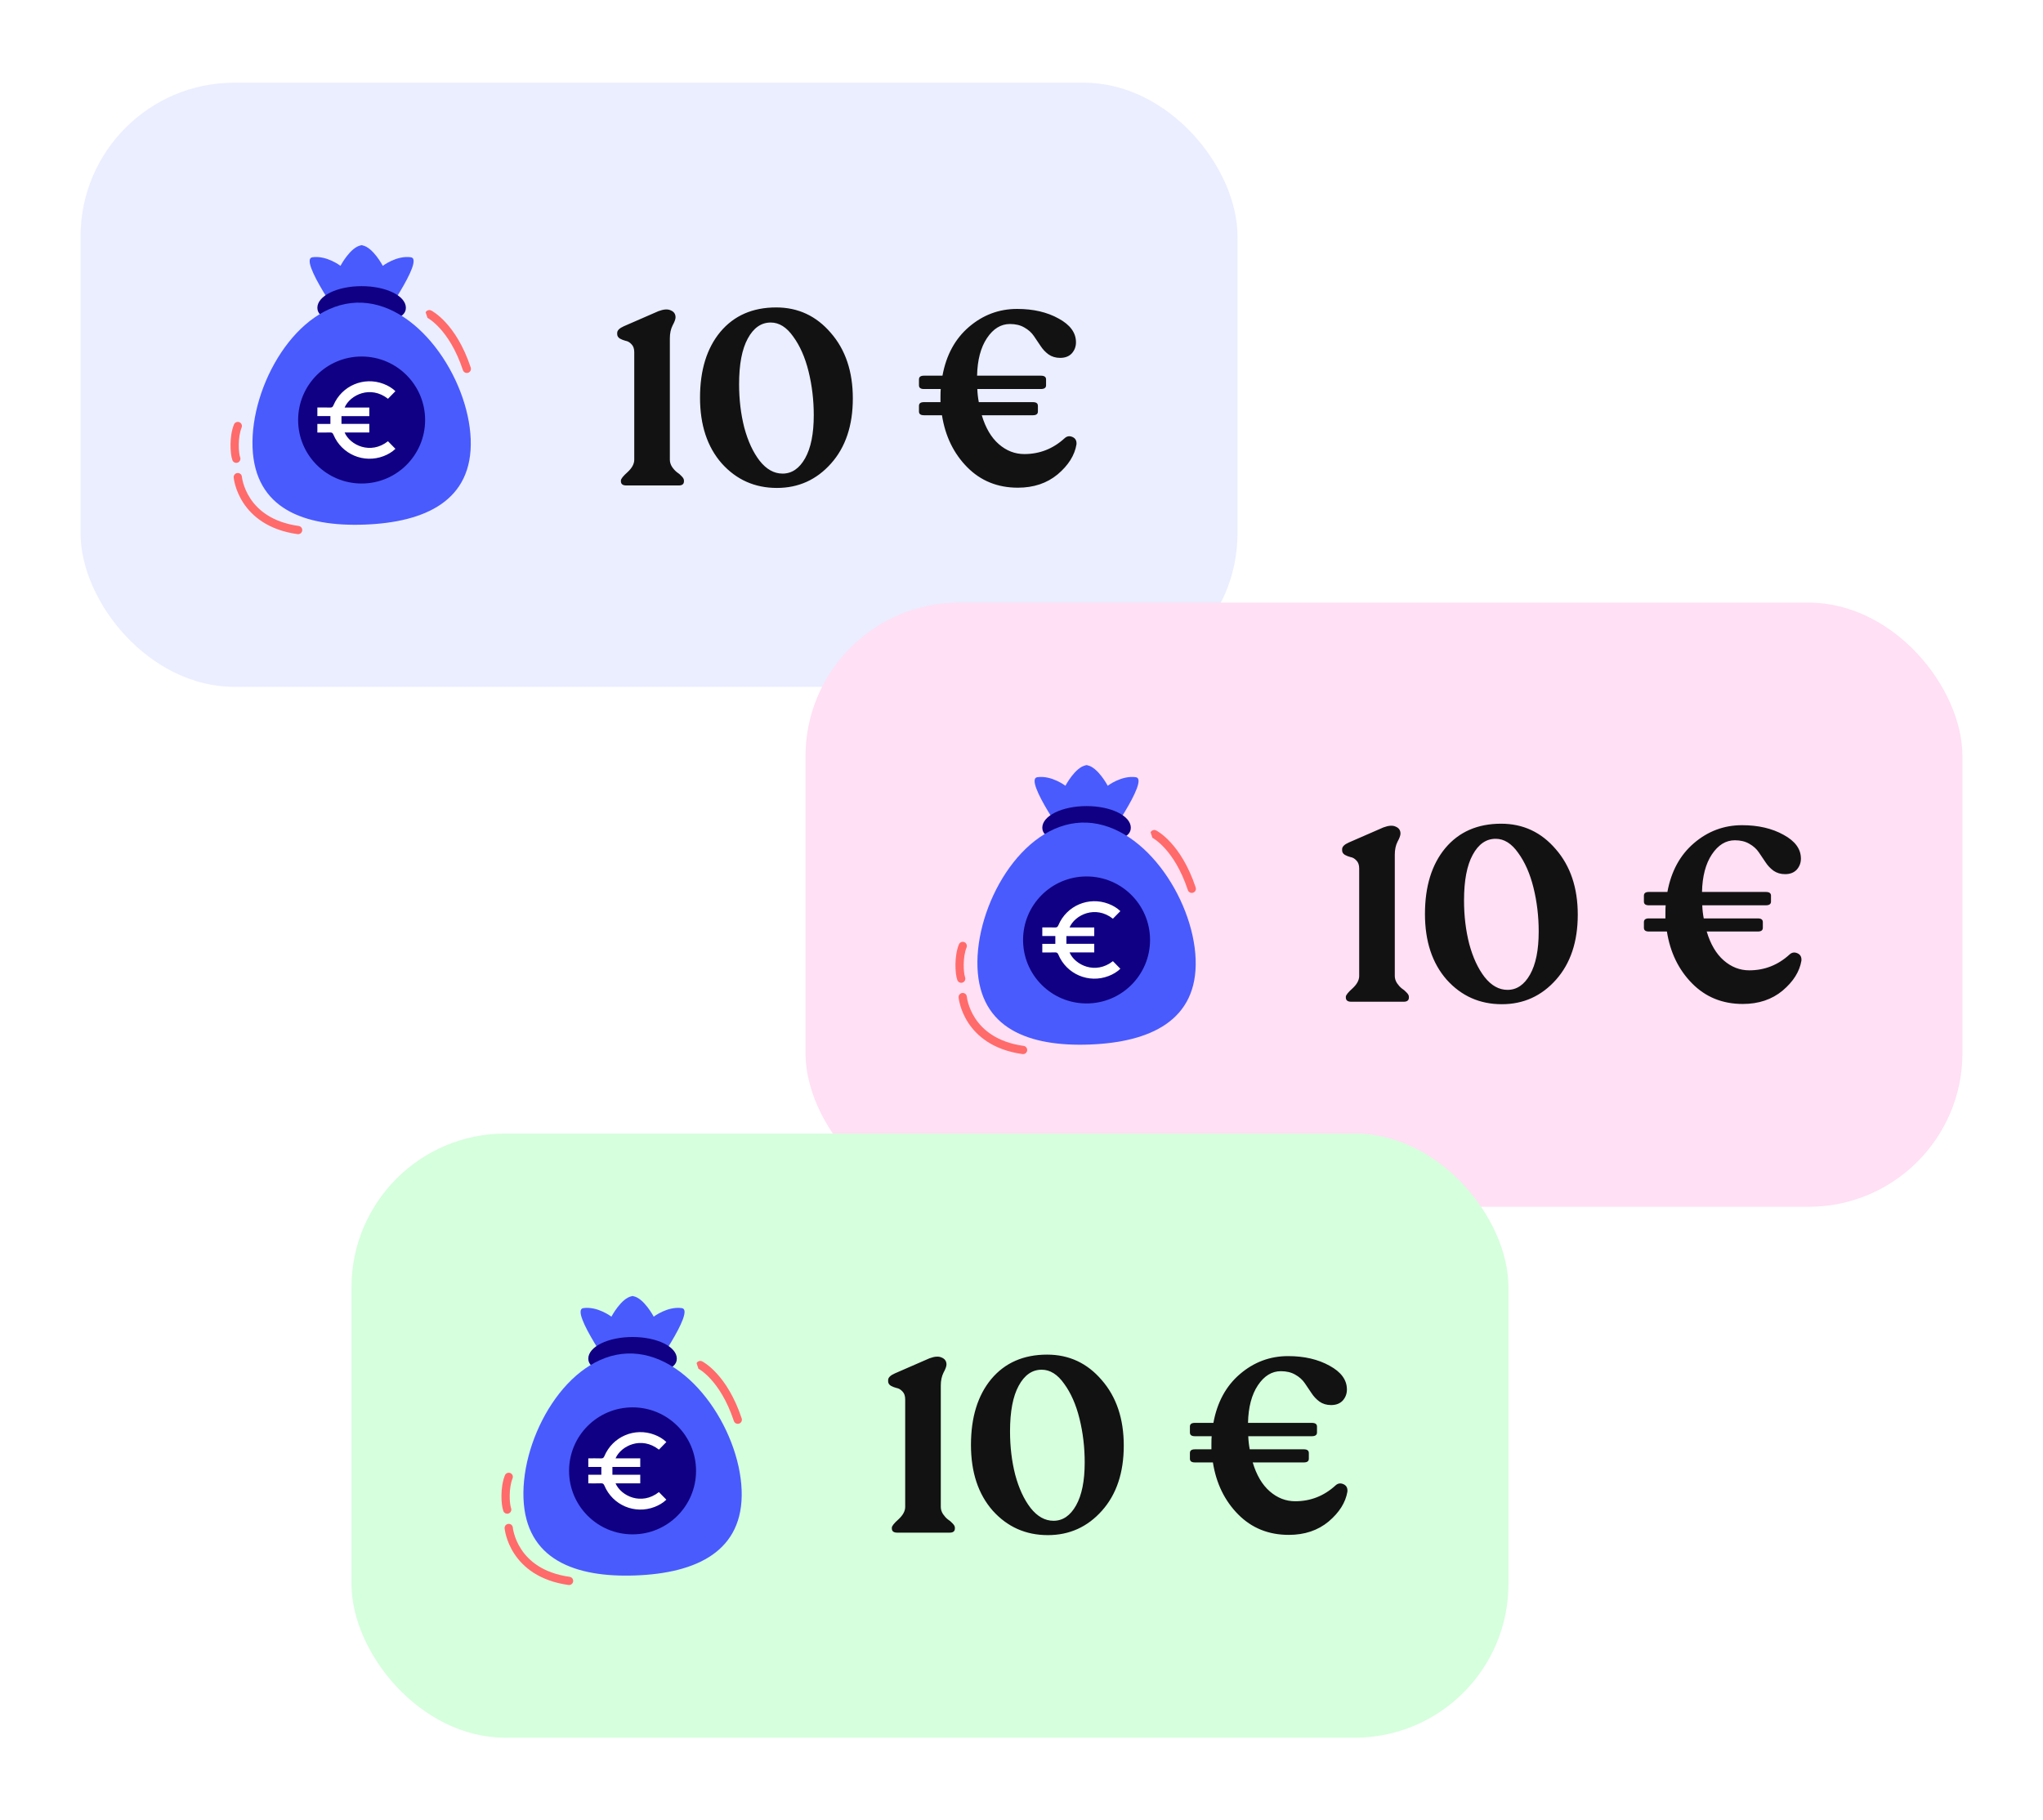 <?xml version="1.0" encoding="utf-8"?>
<svg xmlns="http://www.w3.org/2000/svg" fill="none" height="497" viewBox="0 0 558 497" width="558">
<g filter="url(#filter0_d_16_342)">
<g clip-path="url(#clip0_16_342)">
<rect fill="#EAEEFF" height="165" rx="41.993" width="316" x="22" y="16"/>
<path d="M171.071 126C170.081 126 169.586 125.617 169.586 124.852V124.649C169.586 124.199 170.193 123.434 171.409 122.353C172.624 121.228 173.232 120.102 173.232 118.977V89.601C173.232 88.656 172.985 87.936 172.489 87.44C171.994 86.9 171.454 86.585 170.869 86.495C170.328 86.36 169.811 86.157 169.315 85.887C168.82 85.572 168.573 85.167 168.573 84.672V84.334C168.573 83.659 169.18 83.051 170.396 82.511L179.85 78.391C181.291 77.851 182.416 77.784 183.227 78.189C184.082 78.549 184.51 79.179 184.51 80.08C184.51 80.575 184.24 81.318 183.699 82.308C183.204 83.299 182.956 84.469 182.956 85.82V118.977C182.956 119.652 183.159 120.305 183.564 120.935C183.969 121.521 184.397 121.993 184.847 122.353C185.343 122.669 185.793 123.051 186.198 123.501C186.603 123.907 186.806 124.289 186.806 124.649V124.852C186.806 125.617 186.333 126 185.388 126H171.071ZM212.199 126.675C206.166 126.675 201.147 124.447 197.14 119.99C193.178 115.488 191.197 109.5 191.197 102.027C191.197 94.508 193.043 88.521 196.735 84.064C200.471 79.607 205.559 77.378 211.996 77.378C217.984 77.378 222.959 79.697 226.921 84.334C230.927 88.926 232.931 94.891 232.931 102.229C232.931 109.613 230.95 115.533 226.988 119.99C223.026 124.447 218.097 126.675 212.199 126.675ZM213.752 122.759C216.273 122.759 218.322 121.363 219.898 118.572C221.473 115.78 222.261 111.864 222.261 106.821C222.261 102.68 221.788 98.695 220.843 94.869C219.898 91.042 218.502 87.868 216.656 85.347C214.855 82.781 212.807 81.498 210.511 81.498C207.9 81.498 205.806 82.961 204.231 85.887C202.655 88.769 201.867 92.91 201.867 98.313C201.867 102.545 202.34 106.506 203.285 110.198C204.276 113.89 205.671 116.906 207.472 119.247C209.318 121.588 211.411 122.759 213.752 122.759ZM290.772 113.102C291.403 112.517 292.123 112.404 292.933 112.764C293.744 113.124 294.104 113.8 294.014 114.79C293.519 117.761 291.808 120.485 288.882 122.961C285.955 125.392 282.331 126.608 278.009 126.608C272.472 126.608 267.857 124.739 264.166 121.003C260.474 117.266 258.178 112.539 257.277 106.821H252.348C251.447 106.821 250.997 106.484 250.997 105.809V104.255C250.997 103.58 251.447 103.242 252.348 103.242H256.872V101.824C256.872 100.834 256.895 100.113 256.94 99.663H252.348C251.447 99.663 250.997 99.326 250.997 98.65V97.03C250.997 96.354 251.447 96.017 252.348 96.017H257.413C258.448 90.389 260.857 85.955 264.638 82.713C268.465 79.427 272.854 77.784 277.807 77.784C282.219 77.784 286 78.662 289.152 80.417C292.303 82.128 293.879 84.289 293.879 86.9C293.879 88.071 293.496 89.084 292.731 89.939C291.965 90.749 290.907 91.154 289.557 91.154C288.341 91.154 287.283 90.839 286.383 90.209C285.528 89.579 284.807 88.814 284.222 87.913C283.637 87.013 283.029 86.112 282.399 85.212C281.768 84.266 280.89 83.479 279.765 82.848C278.684 82.218 277.379 81.903 275.848 81.903C273.372 81.903 271.279 83.186 269.568 85.752C267.857 88.318 266.957 91.74 266.867 96.017H284.289C285.235 96.017 285.708 96.354 285.708 97.03V98.65C285.708 99.326 285.235 99.663 284.289 99.663H266.934C266.979 100.879 267.114 102.072 267.339 103.242H282.129C283.029 103.242 283.479 103.58 283.479 104.255V105.809C283.479 106.484 283.029 106.821 282.129 106.821H268.15C269.185 110.288 270.738 112.922 272.809 114.722C274.88 116.523 277.199 117.424 279.765 117.424C283.952 117.424 287.621 115.983 290.772 113.102Z" fill="#121212"/>
<path d="M112.223 63.675C108.314 63.126 104.549 66.013 104.549 66.013C104.549 66.013 101.86 60.91 98.944 60.413C98.939 60.394 98.935 60.381 98.929 60.375C98.877 60.377 98.824 60.385 98.772 60.39C98.719 60.385 98.667 60.377 98.614 60.375C98.609 60.381 98.603 60.394 98.599 60.413C95.684 60.908 92.995 66.013 92.995 66.013C92.995 66.013 89.23 63.126 85.321 63.675C81.411 64.225 94.154 81.966 94.154 81.966L98.774 80.104L103.394 81.966C103.394 81.966 116.136 64.227 112.227 63.675H112.223Z" fill="#495BFD"/>
<path d="M110.858 77.479C110.858 80.745 105.444 81.492 98.769 81.492C92.094 81.492 86.681 80.745 86.681 77.479C86.681 74.213 92.094 71.567 98.769 71.567C105.444 71.567 110.858 74.215 110.858 77.479V77.479Z" fill="#100084"/>
<path d="M128.562 113.382C129.188 130.206 116.048 136.077 99.595 136.688C83.142 137.299 69.602 132.42 68.978 115.598C68.352 98.773 80.888 76.688 97.343 76.077C113.796 75.465 127.937 96.561 128.564 113.383L128.562 113.382Z" fill="#495BFD"/>
<path d="M98.769 125.466C108.347 125.466 116.111 117.702 116.111 108.124C116.111 98.547 108.347 90.782 98.769 90.782C89.192 90.782 81.428 98.547 81.428 108.124C81.428 117.702 89.192 125.466 98.769 125.466Z" fill="#100084"/>
<path d="M94.123 111.533H100.871V109.185H93.266V107.059H100.871V104.712H94.123C95.61 101.26 101.199 98.573 105.968 102.325C106.628 101.65 107.289 100.975 108 100.249C107.081 99.368 105.984 98.727 104.781 98.263C99.373 96.182 93.328 98.749 91.074 104.102C90.879 104.565 90.662 104.738 90.156 104.719C89.016 104.676 87.872 104.706 86.681 104.706V107.054H90.242V109.191H86.681V111.539C87.874 111.539 89.016 111.569 90.156 111.525C90.664 111.507 90.879 111.677 91.074 112.142C93.328 117.495 99.373 120.062 104.781 117.981C105.984 117.518 107.081 116.879 108 115.995C107.289 115.27 106.628 114.595 105.968 113.92C101.199 117.674 95.61 114.987 94.123 111.533V111.533Z" fill="white"/>
<path clip-rule="evenodd" d="M116.256 78.72C116.533 78.163 117.209 77.936 117.765 78.213L117.264 79.221C117.765 78.213 117.766 78.213 117.767 78.213L117.768 78.214L117.771 78.216L117.78 78.22L117.803 78.232C117.822 78.242 117.847 78.255 117.877 78.272C117.938 78.305 118.022 78.353 118.126 78.415C118.334 78.541 118.625 78.729 118.98 78.989C119.691 79.509 120.661 80.32 121.75 81.508C123.931 83.886 126.572 87.758 128.574 93.797C128.77 94.388 128.45 95.025 127.86 95.221C127.269 95.416 126.632 95.096 126.437 94.506C124.533 88.765 122.054 85.171 120.09 83.03C119.107 81.957 118.249 81.244 117.65 80.806C117.351 80.587 117.116 80.436 116.962 80.344C116.885 80.297 116.829 80.266 116.795 80.247C116.778 80.238 116.767 80.232 116.761 80.229C116.76 80.228 116.759 80.227 116.758 80.227C116.758 80.227 116.758 80.227 116.758 80.227" fill="#FF6B6B" fill-rule="evenodd"/>
<path clip-rule="evenodd" d="M64.852 122.6C65.472 122.547 66.017 123.006 66.071 123.626L64.949 123.722C66.071 123.626 66.071 123.625 66.07 123.625L66.07 123.624L66.07 123.623L66.07 123.622C66.07 123.622 66.07 123.623 66.07 123.624L66.072 123.639C66.074 123.655 66.077 123.682 66.082 123.719C66.091 123.794 66.107 123.91 66.134 124.063C66.187 124.368 66.28 124.818 66.438 125.368C66.754 126.471 67.326 127.967 68.348 129.526C70.368 132.608 74.205 136.033 81.584 137.063C82.2 137.149 82.629 137.718 82.543 138.334C82.457 138.95 81.888 139.38 81.272 139.294C73.231 138.171 68.829 134.368 66.464 130.76C65.293 128.974 64.637 127.26 64.273 125.989C64.09 125.352 63.98 124.823 63.915 124.448C63.882 124.26 63.861 124.11 63.847 124.003C63.841 123.95 63.836 123.907 63.833 123.876L63.829 123.839L63.828 123.827L63.827 123.822L63.827 123.82C63.827 123.82 63.827 123.819 64.949 123.722L63.827 123.819C63.774 123.199 64.233 122.654 64.852 122.6Z" fill="#FF6B6B" fill-rule="evenodd"/>
<path clip-rule="evenodd" d="M65.373 108.72C65.949 108.954 66.227 109.61 65.993 110.187C65.471 111.471 65.238 113.179 65.215 114.791C65.192 116.427 65.388 117.765 65.59 118.314C65.805 118.897 65.506 119.545 64.922 119.76C64.339 119.974 63.691 119.676 63.477 119.092C63.131 118.154 62.939 116.488 62.964 114.759C62.988 113.006 63.237 110.987 63.906 109.339C64.14 108.763 64.797 108.486 65.373 108.72Z" fill="#FF6B6B" fill-rule="evenodd"/>
</g>
</g>
<g filter="url(#filter1_d_16_342)">
<g clip-path="url(#clip1_16_342)">
<rect fill="#FFE0F4" height="165" rx="41.993" width="316" x="220" y="158"/>
<path d="M369.071 267C368.081 267 367.586 266.617 367.586 265.852V265.649C367.586 265.199 368.193 264.434 369.409 263.353C370.624 262.228 371.232 261.102 371.232 259.977V230.601C371.232 229.656 370.985 228.936 370.489 228.44C369.994 227.9 369.454 227.585 368.869 227.495C368.328 227.36 367.811 227.157 367.315 226.887C366.82 226.572 366.573 226.167 366.573 225.672V225.334C366.573 224.659 367.18 224.051 368.396 223.511L377.85 219.391C379.291 218.851 380.416 218.784 381.227 219.189C382.082 219.549 382.51 220.179 382.51 221.08C382.51 221.575 382.24 222.318 381.699 223.308C381.204 224.299 380.956 225.469 380.956 226.82V259.977C380.956 260.652 381.159 261.305 381.564 261.935C381.969 262.521 382.397 262.993 382.847 263.353C383.343 263.669 383.793 264.051 384.198 264.501C384.603 264.907 384.806 265.289 384.806 265.649V265.852C384.806 266.617 384.333 267 383.388 267H369.071ZM410.199 267.675C404.166 267.675 399.147 265.447 395.14 260.99C391.178 256.488 389.197 250.5 389.197 243.027C389.197 235.509 391.043 229.521 394.735 225.064C398.471 220.607 403.559 218.378 409.996 218.378C415.984 218.378 420.959 220.697 424.921 225.334C428.927 229.926 430.931 235.891 430.931 243.229C430.931 250.613 428.95 256.533 424.988 260.99C421.026 265.447 416.097 267.675 410.199 267.675ZM411.752 263.759C414.273 263.759 416.322 262.363 417.898 259.572C419.473 256.78 420.261 252.864 420.261 247.821C420.261 243.68 419.788 239.695 418.843 235.869C417.898 232.042 416.502 228.868 414.656 226.347C412.855 223.781 410.807 222.498 408.511 222.498C405.9 222.498 403.806 223.961 402.231 226.887C400.655 229.768 399.867 233.91 399.867 239.313C399.867 243.545 400.34 247.506 401.285 251.198C402.276 254.89 403.671 257.906 405.472 260.247C407.318 262.588 409.411 263.759 411.752 263.759ZM488.772 254.102C489.403 253.517 490.123 253.404 490.933 253.764C491.744 254.124 492.104 254.8 492.014 255.79C491.519 258.761 489.808 261.485 486.882 263.961C483.955 266.392 480.331 267.608 476.009 267.608C470.472 267.608 465.857 265.739 462.166 262.003C458.474 258.266 456.178 253.539 455.277 247.821H450.348C449.447 247.821 448.997 247.484 448.997 246.809V245.255C448.997 244.58 449.447 244.242 450.348 244.242H454.872V242.824C454.872 241.834 454.895 241.113 454.94 240.663H450.348C449.447 240.663 448.997 240.326 448.997 239.65V238.03C448.997 237.354 449.447 237.017 450.348 237.017H455.413C456.448 231.389 458.857 226.955 462.638 223.713C466.465 220.427 470.854 218.784 475.807 218.784C480.219 218.784 484 219.661 487.152 221.417C490.303 223.128 491.879 225.289 491.879 227.9C491.879 229.071 491.496 230.084 490.731 230.939C489.965 231.749 488.907 232.155 487.557 232.155C486.341 232.155 485.283 231.839 484.383 231.209C483.528 230.579 482.807 229.813 482.222 228.913C481.637 228.013 481.029 227.112 480.399 226.212C479.768 225.266 478.89 224.479 477.765 223.848C476.684 223.218 475.379 222.903 473.848 222.903C471.372 222.903 469.279 224.186 467.568 226.752C465.857 229.318 464.957 232.74 464.867 237.017H482.289C483.235 237.017 483.708 237.354 483.708 238.03V239.65C483.708 240.326 483.235 240.663 482.289 240.663H464.934C464.979 241.879 465.114 243.072 465.339 244.242H480.129C481.029 244.242 481.479 244.58 481.479 245.255V246.809C481.479 247.484 481.029 247.821 480.129 247.821H466.15C467.185 251.288 468.738 253.922 470.809 255.722C472.88 257.523 475.199 258.424 477.765 258.424C481.952 258.424 485.621 256.983 488.772 254.102Z" fill="#121212"/>
<path d="M310.223 205.675C306.314 205.126 302.549 208.013 302.549 208.013C302.549 208.013 299.86 202.91 296.944 202.413C296.939 202.394 296.935 202.381 296.929 202.375C296.877 202.377 296.824 202.385 296.772 202.39C296.719 202.385 296.667 202.377 296.614 202.375C296.609 202.381 296.603 202.394 296.599 202.413C293.684 202.908 290.995 208.013 290.995 208.013C290.995 208.013 287.23 205.126 283.321 205.675C279.411 206.225 292.154 223.966 292.154 223.966L296.774 222.104L301.394 223.966C301.394 223.966 314.136 206.227 310.227 205.675H310.223Z" fill="#495BFD"/>
<path d="M308.857 219.479C308.857 222.745 303.444 223.492 296.769 223.492C290.094 223.492 284.681 222.745 284.681 219.479C284.681 216.213 290.094 213.567 296.769 213.567C303.444 213.567 308.857 216.215 308.857 219.479V219.479Z" fill="#100084"/>
<path d="M326.562 255.382C327.188 272.206 314.048 278.077 297.595 278.688C281.142 279.299 267.602 274.42 266.978 257.598C266.352 240.774 278.888 218.688 295.343 218.077C311.796 217.465 325.937 238.561 326.563 255.384L326.562 255.382Z" fill="#495BFD"/>
<path d="M296.769 267.466C306.347 267.466 314.111 259.702 314.111 250.124C314.111 240.547 306.347 232.782 296.769 232.782C287.192 232.782 279.428 240.547 279.428 250.124C279.428 259.702 287.192 267.466 296.769 267.466Z" fill="#100084"/>
<path d="M292.123 253.533H298.871V251.185H291.266V249.059H298.871V246.712H292.123C293.61 243.26 299.199 240.573 303.967 244.325C304.627 243.65 305.289 242.975 306 242.249C305.081 241.368 303.984 240.727 302.78 240.264C297.373 238.182 291.328 240.749 289.074 246.102C288.879 246.565 288.662 246.738 288.155 246.719C287.015 246.676 285.872 246.706 284.681 246.706V249.054H288.242V251.191H284.681V253.539C285.874 253.539 287.015 253.569 288.155 253.525C288.664 253.507 288.879 253.677 289.074 254.142C291.328 259.495 297.373 262.062 302.78 259.981C303.984 259.518 305.081 258.879 306 257.995C305.289 257.27 304.627 256.595 303.967 255.92C299.199 259.674 293.61 256.987 292.123 253.533V253.533Z" fill="white"/>
<path clip-rule="evenodd" d="M314.256 220.72C314.533 220.163 315.208 219.936 315.765 220.213L315.264 221.221C315.765 220.213 315.766 220.213 315.767 220.214L315.768 220.214L315.771 220.216L315.78 220.22L315.803 220.232C315.822 220.242 315.847 220.255 315.877 220.272C315.938 220.305 316.021 220.353 316.126 220.415C316.334 220.541 316.624 220.729 316.98 220.989C317.691 221.509 318.661 222.32 319.75 223.508C321.931 225.886 324.572 229.758 326.574 235.797C326.77 236.388 326.45 237.025 325.86 237.221C325.269 237.416 324.632 237.096 324.436 236.506C322.533 230.765 320.053 227.171 318.09 225.03C317.107 223.957 316.249 223.244 315.65 222.806C315.35 222.587 315.116 222.436 314.962 222.344C314.885 222.297 314.829 222.265 314.795 222.247C314.778 222.238 314.767 222.232 314.761 222.229C314.76 222.228 314.759 222.227 314.758 222.227C314.758 222.227 314.758 222.227 314.758 222.227" fill="#FF6B6B" fill-rule="evenodd"/>
<path clip-rule="evenodd" d="M262.852 264.601C263.472 264.547 264.017 265.006 264.071 265.626L262.949 265.722C264.071 265.626 264.07 265.625 264.07 265.625L264.07 265.624L264.07 265.623L264.07 265.622C264.07 265.622 264.07 265.623 264.07 265.624L264.072 265.639C264.074 265.655 264.077 265.682 264.081 265.719C264.091 265.794 264.107 265.91 264.134 266.063C264.187 266.368 264.28 266.818 264.438 267.368C264.754 268.471 265.326 269.967 266.348 271.526C268.368 274.608 272.205 278.033 279.584 279.063C280.2 279.149 280.629 279.718 280.543 280.334C280.457 280.95 279.888 281.38 279.272 281.294C271.231 280.171 266.829 276.369 264.464 272.761C263.293 270.974 262.637 269.26 262.273 267.989C262.09 267.352 261.98 266.823 261.915 266.448C261.882 266.26 261.861 266.11 261.847 266.003C261.841 265.95 261.836 265.907 261.832 265.876L261.829 265.839L261.828 265.827L261.827 265.822L261.827 265.82C261.827 265.82 261.827 265.819 262.949 265.722L261.827 265.819C261.774 265.199 262.233 264.654 262.852 264.601Z" fill="#FF6B6B" fill-rule="evenodd"/>
<path clip-rule="evenodd" d="M263.373 250.72C263.949 250.954 264.226 251.61 263.993 252.186C263.471 253.471 263.238 255.178 263.215 256.791C263.192 258.427 263.387 259.765 263.59 260.314C263.805 260.897 263.506 261.545 262.922 261.76C262.339 261.974 261.691 261.676 261.476 261.092C261.131 260.154 260.939 258.488 260.963 256.759C260.988 255.006 261.237 252.987 261.906 251.339C262.14 250.763 262.797 250.486 263.373 250.72Z" fill="#FF6B6B" fill-rule="evenodd"/>
</g>
</g>
<g filter="url(#filter2_d_16_342)">
<g clip-path="url(#clip2_16_342)">
<rect fill="#D6FFDD" height="165" rx="41.993" width="316" x="96" y="303"/>
<path d="M186.223 350.675C182.314 350.126 178.549 353.013 178.549 353.013C178.549 353.013 175.86 347.91 172.944 347.413C172.939 347.394 172.935 347.381 172.929 347.375C172.877 347.377 172.824 347.385 172.772 347.39C172.719 347.385 172.667 347.377 172.614 347.375C172.609 347.381 172.603 347.394 172.599 347.413C169.684 347.908 166.995 353.013 166.995 353.013C166.995 353.013 163.23 350.126 159.321 350.675C155.411 351.225 168.154 368.966 168.154 368.966L172.774 367.104L177.394 368.966C177.394 368.966 190.136 351.227 186.227 350.675H186.223Z" fill="#495BFD"/>
<path d="M184.857 364.479C184.857 367.745 179.444 368.492 172.769 368.492C166.094 368.492 160.681 367.745 160.681 364.479C160.681 361.213 166.094 358.567 172.769 358.567C179.444 358.567 184.857 361.215 184.857 364.479V364.479Z" fill="#100084"/>
<path d="M202.562 400.382C203.188 417.206 190.048 423.077 173.595 423.688C157.142 424.299 143.602 419.42 142.978 402.598C142.352 385.774 154.888 363.688 171.343 363.077C187.796 362.465 201.937 383.561 202.563 400.384L202.562 400.382Z" fill="#495BFD"/>
<path d="M172.769 412.466C182.347 412.466 190.111 404.702 190.111 395.124C190.111 385.547 182.347 377.782 172.769 377.782C163.192 377.782 155.428 385.547 155.428 395.124C155.428 404.702 163.192 412.466 172.769 412.466Z" fill="#100084"/>
<path d="M168.123 398.533H174.871V396.185H167.266V394.059H174.871V391.712H168.123C169.61 388.26 175.199 385.573 179.967 389.325C180.627 388.65 181.289 387.975 182 387.249C181.081 386.368 179.984 385.727 178.78 385.264C173.373 383.182 167.328 385.749 165.074 391.102C164.879 391.565 164.662 391.738 164.155 391.719C163.015 391.676 161.872 391.706 160.681 391.706V394.054H164.242V396.191H160.681V398.539C161.874 398.539 163.015 398.569 164.155 398.525C164.664 398.507 164.879 398.677 165.074 399.142C167.328 404.495 173.373 407.062 178.78 404.981C179.984 404.518 181.081 403.879 182 402.995C181.289 402.27 180.627 401.595 179.967 400.92C175.199 404.674 169.61 401.987 168.123 398.533V398.533Z" fill="white"/>
<path clip-rule="evenodd" d="M190.256 365.72C190.533 365.163 191.208 364.936 191.765 365.213L191.264 366.221C191.765 365.213 191.766 365.213 191.767 365.214L191.768 365.214L191.771 365.216L191.78 365.22L191.803 365.232C191.822 365.242 191.847 365.255 191.877 365.272C191.938 365.305 192.021 365.353 192.126 365.415C192.334 365.541 192.624 365.729 192.98 365.989C193.691 366.509 194.661 367.32 195.75 368.508C197.931 370.886 200.572 374.758 202.574 380.797C202.77 381.388 202.45 382.025 201.86 382.221C201.269 382.416 200.632 382.096 200.436 381.506C198.533 375.765 196.053 372.171 194.09 370.03C193.107 368.957 192.249 368.244 191.65 367.806C191.35 367.587 191.116 367.436 190.962 367.344C190.885 367.297 190.829 367.265 190.795 367.247C190.778 367.238 190.767 367.232 190.761 367.229C190.76 367.228 190.759 367.227 190.758 367.227C190.758 367.227 190.758 367.227 190.758 367.227" fill="#FF6B6B" fill-rule="evenodd"/>
<path clip-rule="evenodd" d="M138.852 409.601C139.472 409.547 140.017 410.006 140.071 410.626L138.949 410.722C140.071 410.626 140.07 410.625 140.07 410.625L140.07 410.624L140.07 410.623L140.07 410.622C140.07 410.622 140.07 410.623 140.07 410.624L140.072 410.639C140.074 410.655 140.077 410.682 140.081 410.719C140.091 410.794 140.107 410.91 140.134 411.063C140.187 411.368 140.28 411.818 140.438 412.368C140.754 413.471 141.326 414.967 142.348 416.526C144.368 419.608 148.205 423.033 155.584 424.063C156.2 424.149 156.629 424.718 156.543 425.334C156.457 425.95 155.888 426.38 155.272 426.294C147.231 425.171 142.829 421.369 140.464 417.761C139.293 415.974 138.637 414.26 138.273 412.989C138.09 412.352 137.98 411.823 137.915 411.448C137.882 411.26 137.861 411.11 137.847 411.003C137.841 410.95 137.836 410.907 137.832 410.876L137.829 410.839L137.828 410.827L137.827 410.822L137.827 410.82C137.827 410.82 137.827 410.819 138.949 410.722L137.827 410.819C137.774 410.199 138.233 409.654 138.852 409.601Z" fill="#FF6B6B" fill-rule="evenodd"/>
<path clip-rule="evenodd" d="M139.373 395.72C139.949 395.954 140.226 396.61 139.993 397.186C139.471 398.471 139.238 400.178 139.215 401.791C139.192 403.427 139.387 404.765 139.59 405.314C139.805 405.897 139.506 406.545 138.922 406.76C138.339 406.974 137.691 406.676 137.476 406.092C137.131 405.154 136.939 403.488 136.963 401.759C136.988 400.006 137.237 397.987 137.906 396.339C138.14 395.763 138.797 395.486 139.373 395.72Z" fill="#FF6B6B" fill-rule="evenodd"/>
<path d="M245.071 412C244.081 412 243.586 411.617 243.586 410.852V410.649C243.586 410.199 244.193 409.434 245.409 408.353C246.624 407.228 247.232 406.102 247.232 404.977V375.601C247.232 374.656 246.985 373.936 246.489 373.44C245.994 372.9 245.454 372.585 244.869 372.495C244.328 372.36 243.811 372.157 243.315 371.887C242.82 371.572 242.573 371.167 242.573 370.672V370.334C242.573 369.659 243.18 369.051 244.396 368.511L253.85 364.391C255.291 363.851 256.416 363.784 257.227 364.189C258.082 364.549 258.51 365.179 258.51 366.08C258.51 366.575 258.24 367.318 257.699 368.308C257.204 369.299 256.956 370.469 256.956 371.82V404.977C256.956 405.652 257.159 406.305 257.564 406.935C257.969 407.521 258.397 407.993 258.847 408.353C259.343 408.669 259.793 409.051 260.198 409.501C260.603 409.907 260.806 410.289 260.806 410.649V410.852C260.806 411.617 260.333 412 259.388 412H245.071ZM286.199 412.675C280.166 412.675 275.147 410.447 271.14 405.99C267.178 401.488 265.197 395.5 265.197 388.027C265.197 380.509 267.043 374.521 270.735 370.064C274.471 365.607 279.559 363.378 285.996 363.378C291.984 363.378 296.959 365.697 300.921 370.334C304.927 374.926 306.931 380.891 306.931 388.229C306.931 395.613 304.95 401.533 300.988 405.99C297.026 410.447 292.097 412.675 286.199 412.675ZM287.752 408.759C290.273 408.759 292.322 407.363 293.898 404.572C295.473 401.78 296.261 397.864 296.261 392.821C296.261 388.68 295.788 384.695 294.843 380.869C293.898 377.042 292.502 373.868 290.656 371.347C288.855 368.781 286.807 367.498 284.511 367.498C281.9 367.498 279.806 368.961 278.231 371.887C276.655 374.768 275.867 378.91 275.867 384.313C275.867 388.545 276.34 392.506 277.285 396.198C278.276 399.89 279.671 402.906 281.472 405.247C283.318 407.588 285.411 408.759 287.752 408.759ZM364.772 399.102C365.403 398.517 366.123 398.404 366.933 398.764C367.744 399.124 368.104 399.8 368.014 400.79C367.519 403.761 365.808 406.485 362.882 408.961C359.955 411.392 356.331 412.608 352.009 412.608C346.472 412.608 341.857 410.739 338.166 407.003C334.474 403.266 332.178 398.539 331.277 392.821H326.348C325.447 392.821 324.997 392.484 324.997 391.809V390.255C324.997 389.58 325.447 389.242 326.348 389.242H330.872V387.824C330.872 386.834 330.895 386.113 330.94 385.663H326.348C325.447 385.663 324.997 385.326 324.997 384.65V383.03C324.997 382.354 325.447 382.017 326.348 382.017H331.413C332.448 376.389 334.857 371.955 338.638 368.713C342.465 365.427 346.854 363.784 351.807 363.784C356.219 363.784 360 364.661 363.152 366.417C366.303 368.128 367.879 370.289 367.879 372.9C367.879 374.071 367.496 375.084 366.731 375.939C365.965 376.749 364.907 377.155 363.557 377.155C362.341 377.155 361.283 376.839 360.383 376.209C359.528 375.579 358.807 374.813 358.222 373.913C357.637 373.013 357.029 372.112 356.399 371.212C355.768 370.266 354.89 369.479 353.765 368.848C352.684 368.218 351.379 367.903 349.848 367.903C347.372 367.903 345.279 369.186 343.568 371.752C341.857 374.318 340.957 377.74 340.867 382.017H358.289C359.235 382.017 359.708 382.354 359.708 383.03V384.65C359.708 385.326 359.235 385.663 358.289 385.663H340.934C340.979 386.879 341.114 388.072 341.339 389.242H356.129C357.029 389.242 357.479 389.58 357.479 390.255V391.809C357.479 392.484 357.029 392.821 356.129 392.821H342.15C343.185 396.288 344.738 398.922 346.809 400.722C348.88 402.523 351.199 403.424 353.765 403.424C357.952 403.424 361.621 401.983 364.772 399.102Z" fill="#121212"/>
</g>
</g>
<defs>
<filter color-interpolation-filters="sRGB" filterUnits="userSpaceOnUse" height="208.915" id="filter0_d_16_342" width="359.915" x="0.043" y="0.63">
<feFlood flood-opacity="0" result="BackgroundImageFix"/>
<feColorMatrix in="SourceAlpha" result="hardAlpha" type="matrix" values="0 0 0 0 0 0 0 0 0 0 0 0 0 0 0 0 0 0 127 0"/>
<feOffset dy="6.587"/>
<feGaussianBlur stdDeviation="10.979"/>
<feComposite in2="hardAlpha" operator="out"/>
<feColorMatrix type="matrix" values="0 0 0 0 0.271 0 0 0 0 0.275 0 0 0 0 0.329 0 0 0 0.1 0"/>
<feBlend in2="BackgroundImageFix" mode="normal" result="effect1_dropShadow_16_342"/>
<feBlend in="SourceGraphic" in2="effect1_dropShadow_16_342" mode="normal" result="shape"/>
</filter>
<filter color-interpolation-filters="sRGB" filterUnits="userSpaceOnUse" height="208.915" id="filter1_d_16_342" width="359.915" x="198.043" y="142.63">
<feFlood flood-opacity="0" result="BackgroundImageFix"/>
<feColorMatrix in="SourceAlpha" result="hardAlpha" type="matrix" values="0 0 0 0 0 0 0 0 0 0 0 0 0 0 0 0 0 0 127 0"/>
<feOffset dy="6.587"/>
<feGaussianBlur stdDeviation="10.979"/>
<feComposite in2="hardAlpha" operator="out"/>
<feColorMatrix type="matrix" values="0 0 0 0 0.271 0 0 0 0 0.275 0 0 0 0 0.329 0 0 0 0.1 0"/>
<feBlend in2="BackgroundImageFix" mode="normal" result="effect1_dropShadow_16_342"/>
<feBlend in="SourceGraphic" in2="effect1_dropShadow_16_342" mode="normal" result="shape"/>
</filter>
<filter color-interpolation-filters="sRGB" filterUnits="userSpaceOnUse" height="208.915" id="filter2_d_16_342" width="359.915" x="74.043" y="287.63">
<feFlood flood-opacity="0" result="BackgroundImageFix"/>
<feColorMatrix in="SourceAlpha" result="hardAlpha" type="matrix" values="0 0 0 0 0 0 0 0 0 0 0 0 0 0 0 0 0 0 127 0"/>
<feOffset dy="6.587"/>
<feGaussianBlur stdDeviation="10.979"/>
<feComposite in2="hardAlpha" operator="out"/>
<feColorMatrix type="matrix" values="0 0 0 0 0.271 0 0 0 0 0.275 0 0 0 0 0.329 0 0 0 0.1 0"/>
<feBlend in2="BackgroundImageFix" mode="normal" result="effect1_dropShadow_16_342"/>
<feBlend in="SourceGraphic" in2="effect1_dropShadow_16_342" mode="normal" result="shape"/>
</filter>
<clipPath id="clip0_16_342">
<rect fill="white" height="165" rx="41.993" width="316" x="22" y="16"/>
</clipPath>
<clipPath id="clip1_16_342">
<rect fill="white" height="165" rx="41.993" width="316" x="220" y="158"/>
</clipPath>
<clipPath id="clip2_16_342">
<rect fill="white" height="165" rx="41.993" width="316" x="96" y="303"/>
</clipPath>
</defs>
</svg>